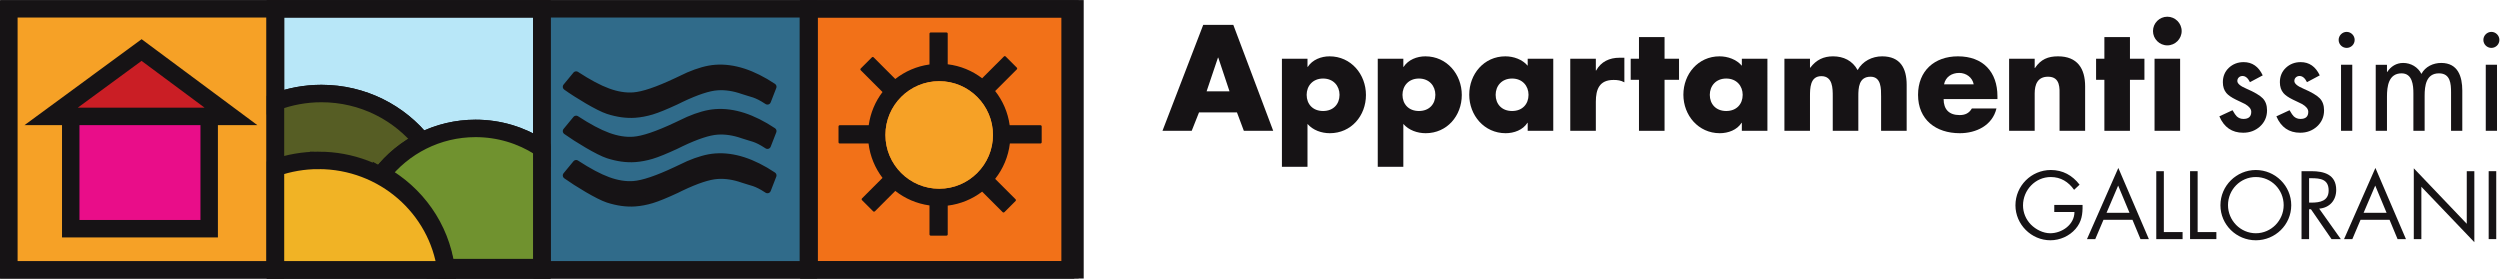 <?xml version="1.0" encoding="UTF-8" standalone="no"?>
<!-- Created with Inkscape (http://www.inkscape.org/) -->

<svg
   version="1.1"
   id="svg2"
   width="764.253"
   height="85.16"
   viewBox="0 0 764.253 85.16"
   sodipodi:docname="Appartamentissimi.eps"
   xmlns:inkscape="http://www.inkscape.org/namespaces/inkscape"
   xmlns:sodipodi="http://sodipodi.sourceforge.net/DTD/sodipodi-0.dtd"
   xmlns="http://www.w3.org/2000/svg"
   xmlns:svg="http://www.w3.org/2000/svg">
  <defs
     id="defs6" />
  <sodipodi:namedview
     id="namedview4"
     pagecolor="#ffffff"
     bordercolor="#000000"
     borderopacity="0.25"
     inkscape:showpageshadow="2"
     inkscape:pageopacity="0.0"
     inkscape:pagecheckerboard="0"
     inkscape:deskcolor="#d1d1d1" />
  <g
     id="g8"
     inkscape:groupmode="layer"
     inkscape:label="ink_ext_XXXXXX"
     transform="matrix(1.333,0,0,-1.333,0,85.16)">
    <g
       id="g10"
       transform="scale(0.1)">
      <path
         d="m 2793.89,506.766 h -0.65 l -26.1,-77.344 h 52.53 z m -44.15,-125.68 -16.76,-42.219 h -67.03 l 93.45,242.988 h 68.97 l 91.52,-242.988 h -67.35 l -15.79,42.219 h -87.01"
         style="fill:#161315;fill-opacity:1;fill-rule:nonzero;stroke:none"
         id="path12" />
      <path
         d="m 2996.59,421.367 c 0,-20.945 13.85,-37.062 37.7,-37.062 23.85,0 37.71,16.117 37.71,37.062 0,20.305 -13.86,37.383 -37.71,37.383 -23.85,0 -37.7,-17.078 -37.7,-37.383 z m 1.93,64.129 h 0.65 c 10.63,16.438 30.61,24.172 49.95,24.172 49.3,0 83.46,-41.25 83.46,-88.621 0,-47.699 -33.83,-87.66 -82.82,-87.66 -19.01,0 -38.67,6.769 -51.24,21.269 v -98.289 h -58.65 v 247.821 h 58.65 v -18.692"
         style="fill:#161315;fill-opacity:1;fill-rule:nonzero;stroke:none"
         id="path14" />
      <path
         d="m 3216.36,421.367 c 0,-20.945 13.86,-37.062 37.71,-37.062 23.85,0 37.7,16.117 37.7,37.062 0,20.305 -13.85,37.383 -37.7,37.383 -23.85,0 -37.71,-17.078 -37.71,-37.383 z m 1.94,64.129 h 0.64 c 10.64,16.438 30.62,24.172 49.95,24.172 49.31,0 83.47,-41.25 83.47,-88.621 0,-47.699 -33.84,-87.66 -82.82,-87.66 -19.02,0 -38.68,6.769 -51.24,21.269 v -98.289 h -58.66 v 247.821 h 58.66 v -18.692"
         style="fill:#161315;fill-opacity:1;fill-rule:nonzero;stroke:none"
         id="path16" />
      <path
         d="m 3430.02,421.367 c 0,-20.945 13.85,-37.062 37.7,-37.062 23.85,0 37.71,16.117 37.71,37.062 0,20.305 -13.86,37.383 -37.71,37.383 -23.85,0 -37.7,-17.078 -37.7,-37.383 z m 132.13,-82.5 h -58.65 v 18.367 h -0.64 c -10.32,-16.433 -30.63,-23.847 -49.96,-23.847 -48.99,0 -83.46,40.929 -83.46,88.301 0,47.375 33.83,87.98 82.81,87.98 19.02,0 39,-7.09 51.25,-21.594 v 16.114 h 58.65 V 338.867"
         style="fill:#161315;fill-opacity:1;fill-rule:nonzero;stroke:none"
         id="path18" />
      <path
         d="m 3659.79,477.117 h 0.64 c 11.28,20.305 30.62,29.328 53.5,29.328 h 11.28 v -56.398 c -8.06,4.512 -15.79,5.48 -24.81,5.48 -32.55,0 -40.61,-21.593 -40.61,-49.953 v -66.707 h -58.65 v 165.321 h 58.65 v -27.071"
         style="fill:#161315;fill-opacity:1;fill-rule:nonzero;stroke:none"
         id="path20" />
      <path
         d="m 3817.37,338.867 h -58.65 v 116.981 h -19.01 v 48.34 h 19.01 v 49.628 h 58.65 v -49.628 h 33.2 v -48.34 h -33.2 V 338.867"
         style="fill:#161315;fill-opacity:1;fill-rule:nonzero;stroke:none"
         id="path22" />
      <path
         d="m 3921.14,421.367 c 0,-20.945 13.85,-37.062 37.69,-37.062 23.85,0 37.72,16.117 37.72,37.062 0,20.305 -13.87,37.383 -37.72,37.383 -23.84,0 -37.69,-17.078 -37.69,-37.383 z m 132.13,-82.5 h -58.66 v 18.367 h -0.64 c -10.31,-16.433 -30.63,-23.847 -49.96,-23.847 -48.99,0 -83.46,40.929 -83.46,88.301 0,47.375 33.83,87.98 82.81,87.98 19.03,0 39.01,-7.09 51.25,-21.594 v 16.114 h 58.66 V 338.867"
         style="fill:#161315;fill-opacity:1;fill-rule:nonzero;stroke:none"
         id="path24" />
      <path
         d="m 4150.9,483.563 h 0.65 c 13.86,18.371 30.94,26.105 52.2,26.105 23.85,0 44.48,-9.668 56.4,-31.582 11.28,20.625 33.52,31.582 56.08,31.582 41.89,0 56.39,-27.395 56.39,-65.422 V 338.867 h -58.65 v 78.953 c 0,17.082 0.64,45.118 -24.17,45.118 -27.07,0 -28.04,-25.458 -28.04,-45.118 v -78.953 h -58.65 v 78.953 c 0,18.371 0,46.407 -26.1,46.407 -26.11,0 -26.11,-28.036 -26.11,-46.407 v -78.953 h -58.65 v 165.321 h 58.65 v -20.625"
         style="fill:#161315;fill-opacity:1;fill-rule:nonzero;stroke:none"
         id="path26" />
      <path
         d="m 4526.33,445.535 c -2.89,15.793 -17.4,26.106 -33.18,26.106 -17.09,0 -31.27,-9.024 -34.81,-26.106 z m 54.48,-33.836 h -123.44 c 0,-23.847 12.58,-36.738 36.74,-36.738 12.57,0 21.6,4.187 28.04,15.144 h 56.39 c -9.34,-38.992 -46.41,-56.718 -84.1,-56.718 -54.79,0 -95.72,30.937 -95.72,87.98 0,55.106 37.71,88.301 91.52,88.301 57.36,0 90.57,-35.449 90.57,-91.848 v -6.121"
         style="fill:#161315;fill-opacity:1;fill-rule:nonzero;stroke:none"
         id="path28" />
      <path
         d="m 4666.2,482.922 h 0.64 c 13.54,19.976 29.97,26.746 52.85,26.746 44.48,0 62.2,-28.035 62.2,-68.645 V 338.867 h -58.65 v 80.567 c 0,15.789 2.58,43.504 -26.43,43.504 -23.85,0 -30.61,-17.723 -30.61,-38.348 v -85.723 h -58.66 v 165.321 h 58.66 v -21.266"
         style="fill:#161315;fill-opacity:1;fill-rule:nonzero;stroke:none"
         id="path30" />
      <path
         d="m 4884.69,338.867 h -58.65 v 116.981 h -19.02 v 48.34 h 19.02 v 49.628 h 58.65 v -49.628 h 33.19 v -48.34 h -33.19 V 338.867"
         style="fill:#161315;fill-opacity:1;fill-rule:nonzero;stroke:none"
         id="path32" />
      <path
         d="m 4999.73,338.867 h -58.65 v 165.321 h 58.65 z m 3.54,228.809 c 0,-18.047 -14.83,-32.871 -32.87,-32.871 -18.05,0 -32.88,14.824 -32.88,32.871 0,18.047 14.83,32.871 32.88,32.871 18.04,0 32.87,-14.824 32.87,-32.871"
         style="fill:#161315;fill-opacity:1;fill-rule:nonzero;stroke:none"
         id="path34" />
      <path
         d="m 5189.17,466.008 -29.28,-15.578 c -4.61,9.441 -10.33,14.16 -17.15,14.16 -3.25,0 -6.04,-1.074 -8.34,-3.223 -2.31,-2.148 -3.46,-4.902 -3.46,-8.262 0,-5.878 6.82,-11.699 20.45,-17.46 18.78,-8.086 31.43,-15.528 37.93,-22.356 6.51,-6.816 9.75,-15.992 9.75,-27.527 0,-14.797 -5.45,-27.176 -16.36,-37.141 -10.6,-9.441 -23.39,-14.156 -38.39,-14.156 -25.7,0 -43.9,12.527 -54.61,37.605 l 30.22,14.004 c 4.2,-7.344 7.39,-12.011 9.59,-14.004 4.3,-3.996 9.45,-5.976 15.43,-5.976 11.95,0 17.93,5.449 17.93,16.355 0,6.301 -4.61,12.168 -13.85,17.629 -3.56,1.785 -7.13,3.516 -10.7,5.195 -3.56,1.668 -7.18,3.407 -10.85,5.188 -10.29,5.035 -17.52,10.074 -21.71,15.105 -5.35,6.399 -8.03,14.637 -8.03,24.707 0,13.321 4.56,24.336 13.69,33.047 9.34,8.7 20.66,13.059 33.99,13.059 19.6,0 34.19,-10.129 43.75,-30.371"
         style="fill:#161315;fill-opacity:1;fill-rule:nonzero;stroke:none"
         id="path36" />
      <path
         d="m 5319.93,466.008 -29.28,-15.578 c -4.61,9.441 -10.33,14.16 -17.15,14.16 -3.25,0 -6.03,-1.074 -8.34,-3.223 -2.3,-2.148 -3.46,-4.902 -3.46,-8.262 0,-5.878 6.82,-11.699 20.45,-17.46 18.78,-8.086 31.43,-15.528 37.93,-22.356 6.51,-6.816 9.75,-15.992 9.75,-27.527 0,-14.797 -5.45,-27.176 -16.36,-37.141 -10.59,-9.441 -23.39,-14.156 -38.39,-14.156 -25.7,0 -43.9,12.527 -54.61,37.605 l 30.22,14.004 c 4.2,-7.344 7.39,-12.011 9.59,-14.004 4.3,-3.996 9.45,-5.976 15.43,-5.976 11.95,0 17.93,5.449 17.93,16.355 0,6.301 -4.61,12.168 -13.85,17.629 -3.55,1.785 -7.13,3.516 -10.69,5.195 -3.57,1.668 -7.19,3.407 -10.86,5.188 -10.29,5.035 -17.52,10.074 -21.71,15.105 -5.35,6.399 -8.03,14.637 -8.03,24.707 0,13.321 4.56,24.336 13.69,33.047 9.34,8.7 20.67,13.059 33.99,13.059 19.61,0 34.2,-10.129 43.75,-30.371"
         style="fill:#161315;fill-opacity:1;fill-rule:nonzero;stroke:none"
         id="path38" />
      <path
         d="m 5394.54,338.867 h -25.79 v 151.465 h 25.79 z m 5.48,208.504 c 0,-10.312 -8.37,-18.367 -18.37,-18.367 -9.98,0 -18.36,8.055 -18.36,18.367 0,9.992 8.38,18.371 18.36,18.371 10,0 18.37,-8.379 18.37,-18.371"
         style="fill:#161315;fill-opacity:1;fill-rule:nonzero;stroke:none"
         id="path40" />
      <path
         d="m 5474.14,473.895 h 0.64 c 8.06,12.57 20.95,20.625 36.42,20.625 17.72,0 33.83,-9.344 41.89,-25.137 9.02,16.758 27.07,25.137 45.44,25.137 38.67,0 48.34,-31.582 48.34,-63.485 v -92.168 h -25.78 v 87.977 c 0,19.66 -1.29,43.828 -27.72,43.828 -29.64,0 -32.87,-28.68 -32.87,-51.563 v -80.242 h -25.78 v 86.043 c 0,18.692 -2.25,45.762 -27.07,45.762 -30.29,0 -33.51,-30.613 -33.51,-53.496 v -78.309 h -25.79 v 151.465 h 25.79 v -16.437"
         style="fill:#161315;fill-opacity:1;fill-rule:nonzero;stroke:none"
         id="path42" />
      <path
         d="m 5726.47,338.867 h -25.78 v 151.465 h 25.78 z m 5.47,208.504 c 0,-10.312 -8.38,-18.367 -18.36,-18.367 -10,0 -18.38,8.055 -18.38,18.367 0,9.992 8.38,18.371 18.38,18.371 9.98,0 18.36,-8.379 18.36,-18.371"
         style="fill:#161315;fill-opacity:1;fill-rule:nonzero;stroke:none"
         id="path44" />
      <path
         d="m 4776,168.816 c 0.41,-21.074 -1.85,-38.425 -16.11,-54.949 -14.26,-16.531 -35.96,-26.035 -57.65,-26.035 -43.8,0 -80.16,36.356 -80.16,80.164 0,44.621 36.36,80.988 81.2,80.988 27.27,0 49.37,-12.187 65.9,-33.683 l -12.6,-11.778 c -13.02,18.391 -30.58,29.348 -53.51,29.348 -35.54,0 -63.63,-29.961 -63.63,-65.09 0,-16.523 6.6,-32.226 18.18,-44.004 11.36,-11.355 27.89,-19.832 44.21,-19.832 27.06,0 55.58,19.832 55.58,48.758 h -46.28 v 16.113 H 4776"
         style="fill:#161315;fill-opacity:1;fill-rule:nonzero;stroke:none"
         id="path46" />
      <path
         d="m 4857.64,213.242 -26.66,-62.394 h 52.69 z m -33.68,-78.515 -18.8,-44.211 h -19 l 71.89,163.214 70.04,-163.214 h -19.22 l -18.38,44.211 h -66.53"
         style="fill:#161315;fill-opacity:1;fill-rule:nonzero;stroke:none"
         id="path48" />
      <path
         d="m 4962.41,106.633 h 42.98 V 90.516 h -60.33 V 246.297 h 17.35 V 106.633"
         style="fill:#161315;fill-opacity:1;fill-rule:nonzero;stroke:none"
         id="path50" />
      <path
         d="m 5039.91,106.633 h 42.97 V 90.516 h -60.34 V 246.297 h 17.37 V 106.633"
         style="fill:#161315;fill-opacity:1;fill-rule:nonzero;stroke:none"
         id="path52" />
      <path
         d="m 5109.54,168.406 c 0,-35.125 28.51,-64.461 63.84,-64.461 35.34,0 63.84,29.336 63.84,64.461 0,35.332 -28.09,64.465 -63.84,64.465 -35.74,0 -63.84,-29.133 -63.84,-64.465 z m 145.04,-0.203 c 0,-44.836 -36.78,-80.371 -81.2,-80.371 -44.42,0 -81.19,35.535 -81.19,80.371 0,44.629 36.77,80.781 81.19,80.781 44.42,0 81.2,-36.152 81.2,-80.781"
         style="fill:#161315;fill-opacity:1;fill-rule:nonzero;stroke:none"
         id="path54" />
      <path
         d="m 5295.51,174.188 h 5.37 c 19.63,0 39.48,3.722 39.48,27.89 0,25.625 -18.81,28.106 -39.67,28.106 h -5.18 z m 0,-83.672 h -17.34 V 246.297 h 22.52 c 29.54,0 57.01,-7.852 57.01,-42.977 0,-23.965 -15.08,-40.91 -39.04,-42.968 l 49.59,-69.836 h -21.29 l -47.1,68.39 h -4.35 V 90.516"
         style="fill:#161315;fill-opacity:1;fill-rule:nonzero;stroke:none"
         id="path56" />
      <path
         d="m 5447.18,213.242 -26.65,-62.394 h 52.68 z m -33.68,-78.515 -18.79,-44.211 h -19.01 l 71.9,163.214 70.04,-163.214 h -19.22 l -18.39,44.211 h -66.53"
         style="fill:#161315;fill-opacity:1;fill-rule:nonzero;stroke:none"
         id="path58" />
      <path
         d="m 5535.63,252.91 121.48,-127.265 v 120.652 h 17.37 V 83.496 L 5552.99,210.555 V 90.516 h -17.36 V 252.91"
         style="fill:#161315;fill-opacity:1;fill-rule:nonzero;stroke:none"
         id="path60" />
      <path
         d="m 5724.71,90.516 h -17.36 V 246.297 h 17.36 V 90.516"
         style="fill:#161315;fill-opacity:1;fill-rule:nonzero;stroke:none"
         id="path62" />
      <path
         d="M 2443.69,20 H 20 v 597.508 h 2423.69 z"
         style="fill:none;stroke:#161315;stroke-width:40;stroke-linecap:butt;stroke-linejoin:miter;stroke-miterlimit:10;stroke-dasharray:none;stroke-opacity:1"
         id="path64" />
      <path
         d="m 1242.44,293.191 c -1.63,1.094 -3.2,2.266 -4.86,3.321 -42.45,27.14 -92.89,42.863 -147.02,42.863 -87.65,0 -165.611,-41.301 -215.619,-105.461 78.891,-43.621 135.319,-121.863 147.929,-213.777 h 219.57 z"
         style="fill:none;stroke:#161315;stroke-width:40;stroke-linecap:butt;stroke-linejoin:miter;stroke-miterlimit:10;stroke-dasharray:none;stroke-opacity:1"
         id="path66" />
      <path
         d="M 631.012,20.137 H 20.352 V 618.652 H 631.012 V 20.137"
         style="fill:#f6a126;fill-opacity:1;fill-rule:evenodd;stroke:none"
         id="path68" />
      <path
         d="M 631.012,20.137 H 20.352 V 618.652 H 631.012 Z"
         style="fill:none;stroke:#161315;stroke-width:40;stroke-linecap:butt;stroke-linejoin:miter;stroke-miterlimit:10;stroke-dasharray:none;stroke-opacity:1"
         id="path70" />
      <path
         d="M 1242.44,20.137 H 631.781 V 618.652 H 1242.44 V 20.137"
         style="fill:#b8e7f8;fill-opacity:1;fill-rule:evenodd;stroke:none"
         id="path72" />
      <path
         d="M 1242.44,20.137 H 631.781 V 618.652 h 610.659 z"
         style="fill:none;stroke:#161315;stroke-width:40;stroke-linecap:butt;stroke-linejoin:miter;stroke-miterlimit:10;stroke-dasharray:none;stroke-opacity:1"
         id="path74" />
      <path
         d="M 1853.87,20.137 H 1243.21 V 618.652 h 610.66 V 20.137"
         style="fill:#306b8a;fill-opacity:1;fill-rule:evenodd;stroke:none"
         id="path76" />
      <path
         d="M 1853.87,20.137 H 1243.21 V 618.652 h 610.66 z"
         style="fill:none;stroke:#161315;stroke-width:40;stroke-linecap:butt;stroke-linejoin:miter;stroke-miterlimit:10;stroke-dasharray:none;stroke-opacity:1"
         id="path78" />
      <path
         d="M 2453.87,20.137 H 1855.71 V 618.652 h 598.16 V 20.137"
         style="fill:#f27118;fill-opacity:1;fill-rule:evenodd;stroke:none"
         id="path80" />
      <path
         d="M 2453.87,20.137 H 1855.71 V 618.652 h 598.16 z"
         style="fill:none;stroke:#161315;stroke-width:39.59;stroke-linecap:butt;stroke-linejoin:miter;stroke-miterlimit:10;stroke-dasharray:none;stroke-opacity:1"
         id="path82" />
      <path
         d="M 2465.29,20.137 H 1854.63 V 618.652 h 610.66 z"
         style="fill:none;stroke:#161315;stroke-width:40;stroke-linecap:butt;stroke-linejoin:miter;stroke-miterlimit:10;stroke-dasharray:none;stroke-opacity:1"
         id="path84" />
      <path
         d="m 479.73,114.375 h -317.5 v 262.5 h 317.5 v -262.5"
         style="fill:#e90d89;fill-opacity:1;fill-rule:evenodd;stroke:none"
         id="path86" />
      <path
         d="m 479.73,114.375 h -317.5 v 262.5 h 317.5 z"
         style="fill:none;stroke:#161315;stroke-width:40;stroke-linecap:butt;stroke-linejoin:miter;stroke-miterlimit:10;stroke-dasharray:none;stroke-opacity:1"
         id="path88" />
      <path
         d="M 324.707,524.109 117.227,371.875 h 412.5 z"
         style="fill:#ca1e25;fill-opacity:1;fill-rule:evenodd;stroke:none"
         id="path90" />
      <path
         d="M 324.707,524.109 117.227,371.875 h 412.5 z"
         style="fill:none;stroke:#161315;stroke-width:40;stroke-linecap:butt;stroke-linejoin:miter;stroke-miterlimit:10;stroke-dasharray:none;stroke-opacity:1"
         id="path92" />
      <path
         d="m 1242.44,293.191 c -1.63,1.094 -3.2,2.266 -4.86,3.321 -42.45,27.14 -92.89,42.863 -147.02,42.863 -87.65,0 -165.611,-41.301 -215.619,-105.461 78.891,-43.621 135.319,-121.863 147.929,-213.777 h 219.57 z"
         style="fill:none;stroke:#161315;stroke-width:40;stroke-linecap:butt;stroke-linejoin:miter;stroke-miterlimit:10;stroke-dasharray:none;stroke-opacity:1"
         id="path94" />
      <path
         d="m 970.629,311.633 c 36.211,17.73 76.891,27.742 119.941,27.742 54.12,0 104.56,-15.723 147.01,-42.863 1.66,-1.055 3.23,-2.227 4.86,-3.321 V 618.652 H 631.777 V 405.215 c 32.754,12.332 68.282,19.16 105.453,19.16 95,0 179.442,-44.191 233.399,-112.742 z"
         style="fill:none;stroke:#161315;stroke-width:40;stroke-linecap:butt;stroke-linejoin:miter;stroke-miterlimit:10;stroke-dasharray:none;stroke-opacity:1"
         id="path96" />
      <path
         d="m 1008.42,20.137 h 14.45 c -1.18,8.613 -2.87,17.059 -4.81,25.41 -2.83,-8.645 -6.03,-17.141 -9.64,-25.41 z"
         style="fill:none;stroke:#161315;stroke-width:40;stroke-linecap:butt;stroke-linejoin:miter;stroke-miterlimit:10;stroke-dasharray:none;stroke-opacity:1"
         id="path98" />
      <path
         d="m 874.938,233.914 c 25.449,32.656 58.167,59.34 95.687,77.719 -53.949,68.551 -138.398,112.742 -233.398,112.742 -37.161,0 -72.7,-6.828 -105.45,-19.16 V 20.137 h 376.653 c 3.61,8.27 6.8,16.766 9.64,25.41 C 999.363,126.367 946.438,194.383 874.938,233.914"
         style="fill:#565d24;fill-opacity:1;fill-rule:evenodd;stroke:none"
         id="path100" />
      <path
         d="m 874.938,233.914 c 25.449,32.656 58.167,59.34 95.687,77.719 -53.949,68.551 -138.398,112.742 -233.398,112.742 -37.161,0 -72.7,-6.828 -105.45,-19.16 V 20.137 h 376.653 c 3.61,8.27 6.8,16.766 9.64,25.41 C 999.363,126.367 946.438,194.383 874.938,233.914 Z"
         style="fill:none;stroke:#161315;stroke-width:40;stroke-linecap:butt;stroke-linejoin:miter;stroke-miterlimit:10;stroke-dasharray:none;stroke-opacity:1"
         id="path102" />
      <path
         d="m 970.629,311.633 c -37.52,-18.379 -70.238,-45.063 -95.688,-77.707 71.5,-39.543 124.43,-107.559 143.129,-188.379"
         style="fill:none;stroke:#161315;stroke-width:42.54;stroke-linecap:butt;stroke-linejoin:miter;stroke-miterlimit:10;stroke-dasharray:none;stroke-opacity:1"
         id="path104" />
      <path
         d="m 970.629,316.633 c 36.211,17.73 76.891,27.742 119.941,27.742 54.12,0 104.56,-15.723 147.01,-42.863 1.66,-1.055 3.23,-2.227 4.86,-3.321"
         style="fill:none;stroke:#161315;stroke-width:40;stroke-linecap:butt;stroke-linejoin:miter;stroke-miterlimit:10;stroke-dasharray:none;stroke-opacity:1"
         id="path106" />
      <path
         d="M 1018.07,50.547 C 999.363,131.367 946.438,199.383 874.938,238.914 c 25.449,32.668 58.167,59.348 95.687,77.719"
         style="fill:#938026;fill-opacity:1;fill-rule:evenodd;stroke:none"
         id="path108" />
      <path
         d="m 970.629,316.633 c -37.52,-18.379 -70.238,-45.063 -95.688,-77.707 71.5,-39.543 124.43,-107.559 143.129,-188.379"
         style="fill:#938026;fill-opacity:1;fill-rule:evenodd;stroke:none"
         id="path110" />
      <path
         d="m 970.629,316.633 c -37.52,-18.379 -70.238,-45.063 -95.688,-77.707 71.5,-39.543 124.43,-107.559 143.129,-188.379"
         style="fill:none;stroke:#161315;stroke-width:40;stroke-linecap:butt;stroke-linejoin:miter;stroke-miterlimit:10;stroke-dasharray:none;stroke-opacity:1"
         id="path112" />
      <path
         d="m 1242.44,298.191 c -1.63,1.094 -3.2,2.266 -4.86,3.321 -42.45,27.14 -92.89,42.863 -147.02,42.863 -87.65,0 -165.611,-41.301 -215.619,-105.461 78.891,-43.621 135.319,-121.863 147.929,-213.777 h 219.57 V 298.191"
         style="fill:#70922f;fill-opacity:1;fill-rule:evenodd;stroke:none"
         id="path114" />
      <path
         d="m 1242.44,298.191 c -1.63,1.094 -3.2,2.266 -4.86,3.321 -42.45,27.14 -92.89,42.863 -147.02,42.863 -87.65,0 -165.611,-41.301 -215.619,-105.461 78.891,-43.621 135.319,-121.863 147.929,-213.777 h 219.57 z"
         style="fill:none;stroke:#161315;stroke-width:40;stroke-linecap:butt;stroke-linejoin:miter;stroke-miterlimit:10;stroke-dasharray:none;stroke-opacity:1"
         id="path116" />
      <path
         d="m 730.563,271.047 c -34.661,0 -67.903,-5.93 -98.782,-16.723 V 20.137 H 1022.82 C 1003.39,161.797 879.988,271.047 730.563,271.047"
         style="fill:#f1b325;fill-opacity:1;fill-rule:evenodd;stroke:none"
         id="path118" />
      <path
         d="m 730.563,271.047 c -34.661,0 -67.903,-5.93 -98.782,-16.723 V 20.137 H 1022.82 C 1003.39,161.797 879.988,271.047 730.563,271.047 Z"
         style="fill:none;stroke:#161315;stroke-width:40;stroke-linecap:butt;stroke-linejoin:miter;stroke-miterlimit:10;stroke-dasharray:none;stroke-opacity:1"
         id="path120" />
      <path
         d="m 1703.94,430.781 c -20.69,7.305 -40.42,10.274 -59.17,8.926 -19.84,-1.426 -47.34,-10.496 -82.5,-27.207 -4.91,-2.52 -8.66,-4.367 -11.23,-5.488 -24.45,-11.379 -43.26,-19.043 -56.37,-23.008 -13.14,-3.926 -25.87,-6.348 -38.22,-7.227 -19.4,-1.394 -40.12,1.426 -62.13,8.485 -22.01,7.082 -71.54,37.207 -95.67,54.582 l 22.6,27.414 c 28.16,-18.391 52.52,-31.379 73.14,-38.899 20.59,-7.539 40.06,-10.644 58.36,-9.336 22.04,1.582 54.73,12.61 98.04,33.028 12.2,5.918 21.53,10.312 27.97,13.183 11.4,4.922 22.25,8.809 32.57,11.707 10.32,2.922 20.23,4.719 29.71,5.403 20.51,1.472 41.71,-1.328 63.61,-8.399 21.9,-7.09 44.6,-18.418 68.13,-34.054 l -12.77,-32.871 c -27.46,18 -35.39,16.476 -56.07,23.761"
         style="fill:#161315;fill-opacity:1;fill-rule:nonzero;stroke:none"
         id="path122" />
      <path
         d="m 1703.94,430.781 c -20.69,7.305 -40.42,10.274 -59.17,8.926 -19.84,-1.426 -47.34,-10.496 -82.5,-27.207 -4.91,-2.52 -8.66,-4.367 -11.23,-5.488 -24.45,-11.379 -43.26,-19.043 -56.37,-23.008 -13.14,-3.926 -25.87,-6.348 -38.22,-7.227 -19.4,-1.394 -40.12,1.426 -62.13,8.485 -22.01,7.082 -71.54,37.207 -95.67,54.582 l 22.6,27.414 c 28.16,-18.391 52.52,-31.379 73.14,-38.899 20.59,-7.539 40.06,-10.644 58.36,-9.336 22.04,1.582 54.73,12.61 98.04,33.028 12.2,5.918 21.53,10.312 27.97,13.183 11.4,4.922 22.25,8.809 32.57,11.707 10.32,2.922 20.23,4.719 29.71,5.403 20.51,1.472 41.71,-1.328 63.61,-8.399 21.9,-7.09 44.6,-18.418 68.13,-34.054 l -12.77,-32.871 c -27.46,18 -35.39,16.476 -56.07,23.761 z"
         style="fill:none;stroke:#161315;stroke-width:16;stroke-linecap:round;stroke-linejoin:round;stroke-miterlimit:10;stroke-dasharray:none;stroke-opacity:1"
         id="path124" />
      <path
         d="m 1703.94,329.109 c -20.69,7.305 -40.42,10.274 -59.17,8.926 -19.84,-1.426 -47.34,-10.496 -82.5,-27.207 -4.91,-2.519 -8.66,-4.363 -11.23,-5.488 -24.45,-11.375 -43.26,-19.043 -56.37,-23.008 -13.14,-3.926 -25.87,-6.336 -38.22,-7.227 -19.4,-1.394 -40.12,1.426 -62.13,8.489 -22.01,7.078 -71.54,37.207 -95.67,54.578 l 22.6,27.414 c 28.16,-18.391 52.52,-31.375 73.14,-38.898 20.59,-7.54 40.06,-10.641 58.36,-9.336 22.04,1.582 54.73,12.609 98.04,33.031 12.2,5.914 21.53,10.308 27.97,13.18 11.4,4.933 22.25,8.808 32.57,11.71 10.32,2.918 20.23,4.715 29.71,5.399 20.51,1.476 41.71,-1.328 63.61,-8.399 21.9,-7.089 44.6,-18.418 68.13,-34.05 l -12.77,-32.871 c -27.46,17.996 -35.39,16.464 -56.07,23.757"
         style="fill:#161315;fill-opacity:1;fill-rule:nonzero;stroke:none"
         id="path126" />
      <path
         d="m 1703.94,329.109 c -20.69,7.305 -40.42,10.274 -59.17,8.926 -19.84,-1.426 -47.34,-10.496 -82.5,-27.207 -4.91,-2.519 -8.66,-4.363 -11.23,-5.488 -24.45,-11.375 -43.26,-19.043 -56.37,-23.008 -13.14,-3.926 -25.87,-6.336 -38.22,-7.227 -19.4,-1.394 -40.12,1.426 -62.13,8.489 -22.01,7.078 -71.54,37.207 -95.67,54.578 l 22.6,27.414 c 28.16,-18.391 52.52,-31.375 73.14,-38.898 20.59,-7.54 40.06,-10.641 58.36,-9.336 22.04,1.582 54.73,12.609 98.04,33.031 12.2,5.914 21.53,10.308 27.97,13.18 11.4,4.933 22.25,8.808 32.57,11.71 10.32,2.918 20.23,4.715 29.71,5.399 20.51,1.476 41.71,-1.328 63.61,-8.399 21.9,-7.089 44.6,-18.418 68.13,-34.05 l -12.77,-32.871 c -27.46,17.996 -35.39,16.464 -56.07,23.757 z"
         style="fill:none;stroke:#161315;stroke-width:16;stroke-linecap:round;stroke-linejoin:round;stroke-miterlimit:10;stroke-dasharray:none;stroke-opacity:1"
         id="path128" />
      <path
         d="m 1703.94,227.441 c -20.69,7.305 -40.42,10.274 -59.17,8.926 -19.84,-1.426 -47.34,-10.5 -82.5,-27.207 -4.91,-2.519 -8.66,-4.363 -11.23,-5.488 -24.45,-11.375 -43.26,-19.043 -56.37,-23.008 -13.14,-3.926 -25.87,-6.348 -38.22,-7.226 -19.4,-1.399 -40.12,1.425 -62.13,8.484 -22.01,7.082 -71.54,37.211 -95.67,54.582 l 22.6,27.41 c 28.16,-18.387 52.52,-31.375 73.14,-38.894 20.59,-7.54 40.06,-10.645 58.36,-9.336 22.04,1.582 54.73,12.605 98.04,33.027 12.2,5.918 21.53,10.312 27.97,13.184 11.4,4.921 22.25,8.808 32.57,11.707 10.32,2.921 20.23,4.718 29.71,5.402 20.51,1.473 41.71,-1.328 63.61,-8.399 21.9,-7.089 44.6,-18.417 68.13,-34.054 l -12.77,-32.871 c -27.46,18 -35.39,16.465 -56.07,23.761"
         style="fill:#161315;fill-opacity:1;fill-rule:nonzero;stroke:none"
         id="path130" />
      <path
         d="m 1703.94,227.441 c -20.69,7.305 -40.42,10.274 -59.17,8.926 -19.84,-1.426 -47.34,-10.5 -82.5,-27.207 -4.91,-2.519 -8.66,-4.363 -11.23,-5.488 -24.45,-11.375 -43.26,-19.043 -56.37,-23.008 -13.14,-3.926 -25.87,-6.348 -38.22,-7.226 -19.4,-1.399 -40.12,1.425 -62.13,8.484 -22.01,7.082 -71.54,37.211 -95.67,54.582 l 22.6,27.41 c 28.16,-18.387 52.52,-31.375 73.14,-38.894 20.59,-7.54 40.06,-10.645 58.36,-9.336 22.04,1.582 54.73,12.605 98.04,33.027 12.2,5.918 21.53,10.312 27.97,13.184 11.4,4.921 22.25,8.808 32.57,11.707 10.32,2.921 20.23,4.718 29.71,5.402 20.51,1.473 41.71,-1.328 63.61,-8.399 21.9,-7.089 44.6,-18.417 68.13,-34.054 l -12.77,-32.871 c -27.46,18 -35.39,16.465 -56.07,23.761 z"
         style="fill:none;stroke:#161315;stroke-width:16;stroke-linecap:round;stroke-linejoin:round;stroke-miterlimit:10;stroke-dasharray:none;stroke-opacity:1"
         id="path132" />
      <path
         d="m 2153.9,206.047 c -68.01,0 -123.33,55.32 -123.33,123.328 0,68.008 55.32,123.34 123.33,123.34 68.01,0 123.33,-55.332 123.33,-123.34 0,-68.008 -55.32,-123.328 -123.33,-123.328 m 232.19,145.633 h -70.56 c -4.03,29.328 -15.8,56.16 -33.3,78.398 l 49.66,49.656 c 1.11,1.106 1.11,2.903 0.01,4.024 l -25.58,25.558 c -1.1,1.114 -2.9,1.114 -4,0 l -49.94,-49.941 c -22.51,17.098 -49.5,28.535 -78.95,32.059 v 70.109 c 0.01,1.582 -1.26,2.852 -2.83,2.852 h -36.16 c -1.58,0 -2.84,-1.27 -2.83,-2.832 v -70.555 c -29.34,-4.028 -56.19,-15.813 -78.43,-33.305 l -49.64,49.641 c -1.1,1.133 -2.9,1.133 -4.02,0.019 l -25.57,-25.566 c -1.1,-1.113 -1.1,-2.91 0,-4.004 l 49.94,-49.953 c -16.55,-21.793 -27.72,-47.801 -31.62,-76.16 h -66.44 c -1.57,0 -2.84,-1.27 -2.84,-2.84 v -36.176 c 0,-1.562 1.27,-2.832 2.84,-2.832 h 66.02 c 3.53,-29.441 14.96,-56.426 32.05,-78.934 l -47.03,-47.031 c -1.11,-1.113 -1.11,-2.91 -0.01,-4.004 l 25.58,-25.586 c 1.1,-1.093 2.9,-1.093 4,0.008 l 46.76,46.762 c 22.23,-17.492 49.07,-29.27 78.41,-33.293 v -66.445 c 0,-1.582 1.27,-2.852 2.82,-2.844 l 36.17,-0.008 c 1.56,0 2.83,1.27 2.83,2.832 v 66.035 c 29.44,3.535 56.43,14.961 78.94,32.051 l 47.03,-47.031 c 1.12,-1.125 2.92,-1.114 4.01,-0.02 l 25.58,25.567 c 1.1,1.113 1.1,2.91 0,4.004 l -46.76,46.765 c 18.04,22.942 30.07,50.762 33.72,81.172 h 70.14 c 1.56,0 2.83,1.27 2.83,2.832 v 36.176 c 0,1.57 -1.27,2.84 -2.83,2.84"
         style="fill:#161315;fill-opacity:1;fill-rule:evenodd;stroke:none"
         id="path134" />
      <path
         d="m 2153.9,452.715 c -68.01,0 -123.33,-55.332 -123.33,-123.34 0,-68.008 55.32,-123.328 123.33,-123.328 68.01,0 123.33,55.32 123.33,123.328 0,68.008 -55.32,123.34 -123.33,123.34"
         style="fill:#f6a126;fill-opacity:1;fill-rule:nonzero;stroke:none"
         id="path136" />
    </g>
  </g>
</svg>
